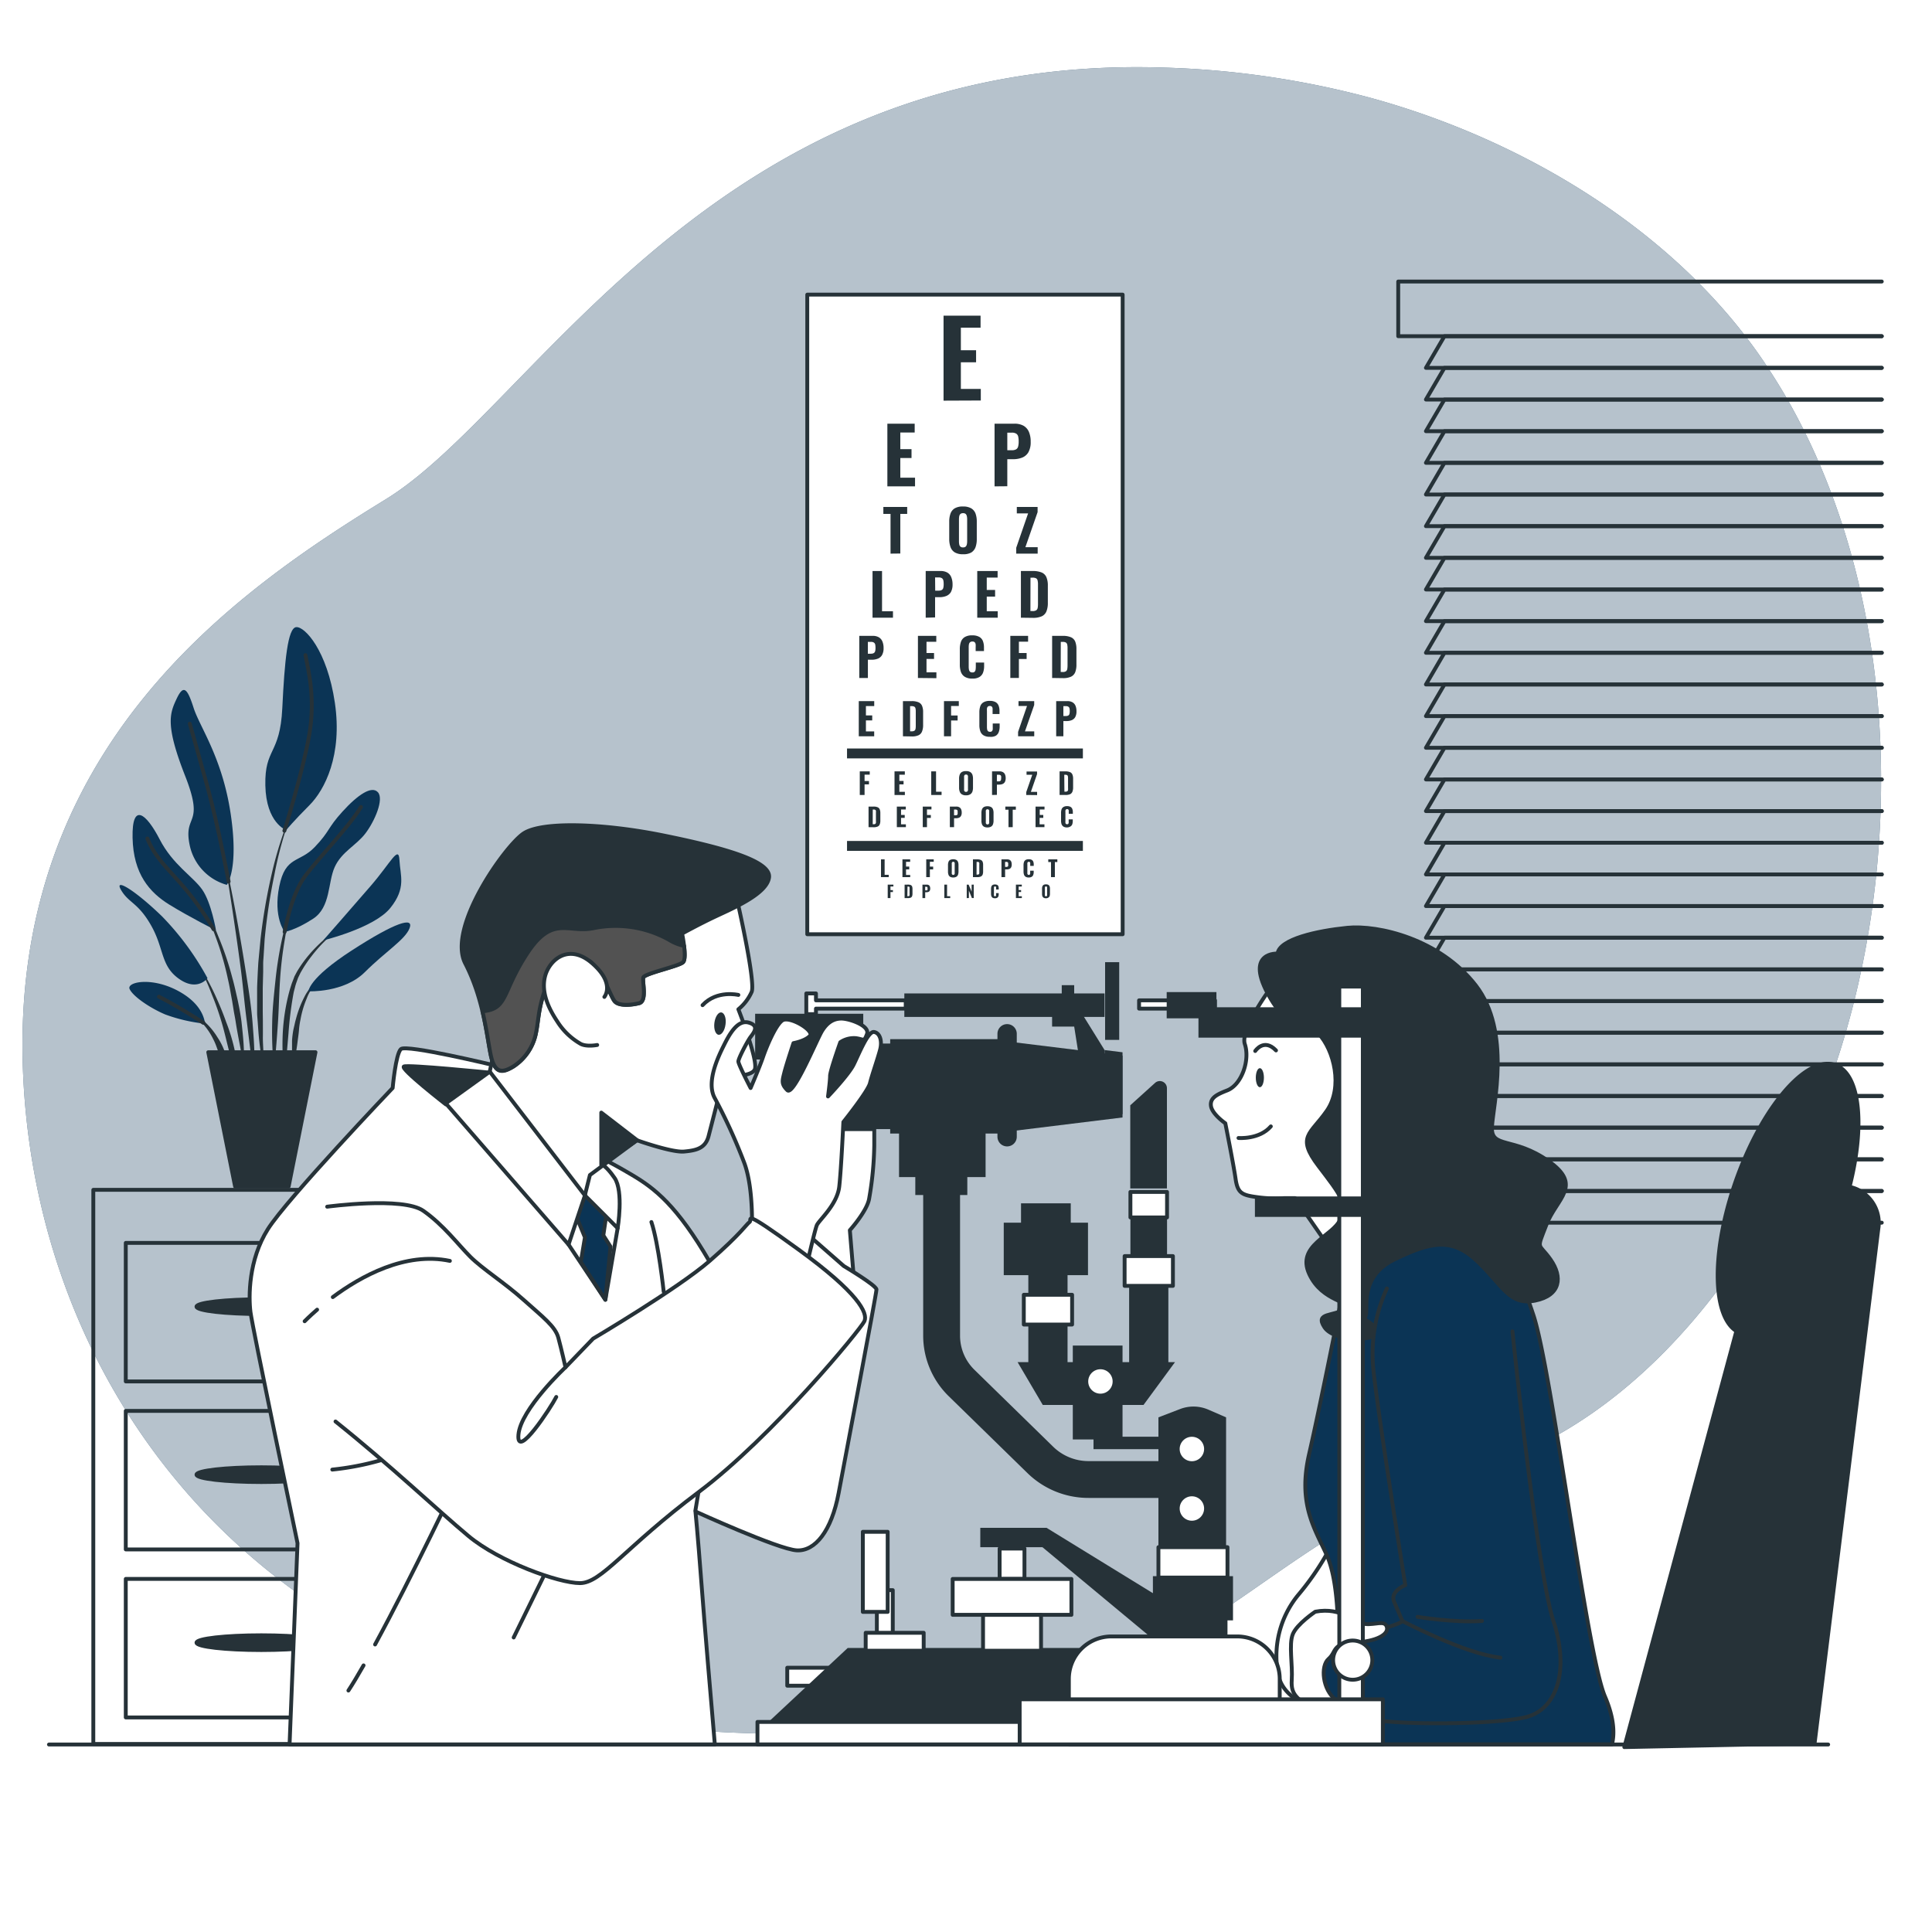 <?xml version="1.0" encoding="UTF-8"?>
<svg xmlns="http://www.w3.org/2000/svg" xmlns:xlink="http://www.w3.org/1999/xlink" xmlns:svgjs="http://svgjs.com/svgjs" class="animated" id="freepik_stories-ophthalmologist" viewBox="0 0 500 500" version="1.1">
  <style>svg#freepik_stories-ophthalmologist:not(.animated) .animable {opacity: 0;}svg#freepik_stories-ophthalmologist.animated #freepik--background-simple--inject-8 {animation: 6s Infinite  linear shake;animation-delay: 0s;}            @keyframes shake {                10%, 90% {                    transform: translate3d(-1px, 0, 0);                  }                  20%, 80% {                    transform: translate3d(2px, 0, 0);                  }                  30%, 50%, 70% {                    transform: translate3d(-4px, 0, 0);                  }                  40%, 60% {                    transform: translate3d(4px, 0, 0);                  }            }        </style>
  <g id="freepik--background-simple--inject-8" class="animable animator-active" style="transform-origin: 246.32px 233.053px;">
    <path d="M461.52,101.55q-2.38-4-5-7.9c-23.18-34.34-63.07-57.84-102.31-68.46a231.87,231.87,0,0,0-52.71-7.69c-116.62-3.95-163.07,88-201.61,111.68S2.07,193.41,6,278.4s65.22,165,183.81,170S316.33,400,382.54,380.19c43.82-13.08,75-57.26,90.2-98.09C493.52,226.46,492.54,154.19,461.52,101.55Z" style="fill: rgb(11, 52, 85); transform-origin: 246.32px 233.053px;" id="el0h58m3ptkysf" class="animable"></path>
    <g id="elyfhrwjelku8">
      <path d="M461.52,101.55q-2.38-4-5-7.9c-23.18-34.34-63.07-57.84-102.31-68.46a231.87,231.87,0,0,0-52.71-7.69c-116.62-3.95-163.07,88-201.61,111.68S2.07,193.41,6,278.4s65.22,165,183.81,170S316.33,400,382.54,380.19c43.82-13.08,75-57.26,90.2-98.09C493.52,226.46,492.54,154.19,461.52,101.55Z" style="fill: rgb(255, 255, 255); opacity: 0.7; transform-origin: 246.32px 233.053px;" class="animable"></path>
    </g>
  </g>
  <g id="freepik--Window--inject-8" class="animable" style="transform-origin: 424.43px 194.645px;">
    <polyline points="487 95.2 369.03 95.2 373.82 87.01 487 87.01" style="fill: none; stroke: rgb(38, 50, 56); stroke-linecap: round; stroke-linejoin: round; transform-origin: 428.015px 91.105px;" id="el3xrzmh4hdle" class="animable"></polyline>
    <polyline points="487 103.4 369.03 103.4 373.82 95.2 487 95.2" style="fill: none; stroke: rgb(38, 50, 56); stroke-linecap: round; stroke-linejoin: round; transform-origin: 428.015px 99.3px;" id="elavviy17bcbj" class="animable"></polyline>
    <polyline points="487 111.59 369.03 111.59 373.82 103.4 487 103.4" style="fill: none; stroke: rgb(38, 50, 56); stroke-linecap: round; stroke-linejoin: round; transform-origin: 428.015px 107.495px;" id="elraiqw68rqqr" class="animable"></polyline>
    <polyline points="487 119.78 369.03 119.78 373.82 111.59 487 111.59" style="fill: none; stroke: rgb(38, 50, 56); stroke-linecap: round; stroke-linejoin: round; transform-origin: 428.015px 115.685px;" id="elcwc1wb9mrgj" class="animable"></polyline>
    <polyline points="487 127.98 369.03 127.98 373.82 119.78 487 119.78" style="fill: none; stroke: rgb(38, 50, 56); stroke-linecap: round; stroke-linejoin: round; transform-origin: 428.015px 123.88px;" id="el4bdl83x16f" class="animable"></polyline>
    <polyline points="487 136.17 369.03 136.17 373.82 127.98 487 127.98" style="fill: none; stroke: rgb(38, 50, 56); stroke-linecap: round; stroke-linejoin: round; transform-origin: 428.015px 132.075px;" id="elky0jxgxjlh" class="animable"></polyline>
    <polyline points="487 144.36 369.03 144.36 373.82 136.17 487 136.17" style="fill: none; stroke: rgb(38, 50, 56); stroke-linecap: round; stroke-linejoin: round; transform-origin: 428.015px 140.265px;" id="eln0m9nbu66h" class="animable"></polyline>
    <polyline points="487 152.56 369.03 152.56 373.82 144.36 487 144.36" style="fill: none; stroke: rgb(38, 50, 56); stroke-linecap: round; stroke-linejoin: round; transform-origin: 428.015px 148.46px;" id="elz1gb29jnq5d" class="animable"></polyline>
    <polyline points="487 160.75 369.03 160.75 373.82 152.56 487 152.56" style="fill: none; stroke: rgb(38, 50, 56); stroke-linecap: round; stroke-linejoin: round; transform-origin: 428.015px 156.655px;" id="elcc42zen077m" class="animable"></polyline>
    <polyline points="487 168.94 369.03 168.94 373.82 160.75 487 160.75" style="fill: none; stroke: rgb(38, 50, 56); stroke-linecap: round; stroke-linejoin: round; transform-origin: 428.015px 164.845px;" id="elem2ebnsn0w7" class="animable"></polyline>
    <polyline points="487 177.14 369.03 177.14 373.82 168.94 487 168.94" style="fill: none; stroke: rgb(38, 50, 56); stroke-linecap: round; stroke-linejoin: round; transform-origin: 428.015px 173.04px;" id="elbz6ccawtnsc" class="animable"></polyline>
    <polyline points="487 185.33 369.03 185.33 373.82 177.14 487 177.14" style="fill: none; stroke: rgb(38, 50, 56); stroke-linecap: round; stroke-linejoin: round; transform-origin: 428.015px 181.235px;" id="el9xct1q4da7" class="animable"></polyline>
    <polyline points="487 193.52 369.03 193.52 373.82 185.33 487 185.33" style="fill: none; stroke: rgb(38, 50, 56); stroke-linecap: round; stroke-linejoin: round; transform-origin: 428.015px 189.425px;" id="el8tgnh92l015" class="animable"></polyline>
    <polyline points="487 201.72 369.03 201.72 373.82 193.52 487 193.52" style="fill: none; stroke: rgb(38, 50, 56); stroke-linecap: round; stroke-linejoin: round; transform-origin: 428.015px 197.62px;" id="eloiv8ohqet18" class="animable"></polyline>
    <polyline points="487 209.91 369.03 209.91 373.82 201.72 487 201.72" style="fill: none; stroke: rgb(38, 50, 56); stroke-linecap: round; stroke-linejoin: round; transform-origin: 428.015px 205.815px;" id="elyl12z3hfb1a" class="animable"></polyline>
    <polyline points="487 218.1 369.03 218.1 373.82 209.91 487 209.91" style="fill: none; stroke: rgb(38, 50, 56); stroke-linecap: round; stroke-linejoin: round; transform-origin: 428.015px 214.005px;" id="el2bs2is9ueq2" class="animable"></polyline>
    <polyline points="487 226.3 369.03 226.3 373.82 218.1 487 218.1" style="fill: none; stroke: rgb(38, 50, 56); stroke-linecap: round; stroke-linejoin: round; transform-origin: 428.015px 222.2px;" id="el28fyrplfi9y" class="animable"></polyline>
    <polyline points="487 234.49 369.03 234.49 373.82 226.3 487 226.3" style="fill: none; stroke: rgb(38, 50, 56); stroke-linecap: round; stroke-linejoin: round; transform-origin: 428.015px 230.395px;" id="elnu12jr3ljfn" class="animable"></polyline>
    <polyline points="487 242.68 369.03 242.68 373.82 234.49 487 234.49" style="fill: none; stroke: rgb(38, 50, 56); stroke-linecap: round; stroke-linejoin: round; transform-origin: 428.015px 238.585px;" id="elpnk80cibokm" class="animable"></polyline>
    <polyline points="487 250.88 369.03 250.88 373.82 242.68 487 242.68" style="fill: none; stroke: rgb(38, 50, 56); stroke-linecap: round; stroke-linejoin: round; transform-origin: 428.015px 246.78px;" id="el7gah03jrt6r" class="animable"></polyline>
    <polyline points="487 259.07 369.03 259.07 373.82 250.88 487 250.88" style="fill: none; stroke: rgb(38, 50, 56); stroke-linecap: round; stroke-linejoin: round; transform-origin: 428.015px 254.975px;" id="eld1y43xt3kl" class="animable"></polyline>
    <polyline points="487 267.26 369.03 267.26 373.82 259.07 487 259.07" style="fill: none; stroke: rgb(38, 50, 56); stroke-linecap: round; stroke-linejoin: round; transform-origin: 428.015px 263.165px;" id="ellq8klxma9c" class="animable"></polyline>
    <polyline points="487 275.46 369.03 275.46 373.82 267.26 487 267.26" style="fill: none; stroke: rgb(38, 50, 56); stroke-linecap: round; stroke-linejoin: round; transform-origin: 428.015px 271.36px;" id="elzkcx6l10bmc" class="animable"></polyline>
    <polyline points="487 283.65 369.03 283.65 373.82 275.46 487 275.46" style="fill: none; stroke: rgb(38, 50, 56); stroke-linecap: round; stroke-linejoin: round; transform-origin: 428.015px 279.555px;" id="elj6gf8u2tca" class="animable"></polyline>
    <polyline points="487 291.84 369.03 291.84 373.82 283.65 487 283.65" style="fill: none; stroke: rgb(38, 50, 56); stroke-linecap: round; stroke-linejoin: round; transform-origin: 428.015px 287.745px;" id="elt681hko7xc" class="animable"></polyline>
    <polyline points="487 300.04 369.03 300.04 373.82 291.84 487 291.84" style="fill: none; stroke: rgb(38, 50, 56); stroke-linecap: round; stroke-linejoin: round; transform-origin: 428.015px 295.94px;" id="elc2j4dq0ylyk" class="animable"></polyline>
    <polyline points="487 308.23 369.03 308.23 373.82 300.04 487 300.04" style="fill: none; stroke: rgb(38, 50, 56); stroke-linecap: round; stroke-linejoin: round; transform-origin: 428.015px 304.135px;" id="elm6lkjgojec" class="animable"></polyline>
    <polyline points="487 316.43 369.03 316.43 373.82 308.23 487 308.23" style="fill: none; stroke: rgb(38, 50, 56); stroke-linecap: round; stroke-linejoin: round; transform-origin: 428.015px 312.33px;" id="elqncytdqyfm8" class="animable"></polyline>
    <polyline points="487 72.86 361.86 72.86 361.86 87.01 487 87.01" style="fill: none; stroke: rgb(38, 50, 56); stroke-linecap: round; stroke-linejoin: round; transform-origin: 424.43px 79.935px;" id="elslb4cqs616j" class="animable"></polyline>
  </g>
  <g id="freepik--Plant--inject-8" class="animable" style="transform-origin: 68.554px 234.668px;">
    <path d="M75.53,210.27h0a.08.08,0,0,0,0-.1.07.07,0,0,0-.1,0,98.32,98.32,0,0,0-5.13,16.08A149.31,149.31,0,0,0,67.43,243l-.4,4.22c-.06.7-.14,1.4-.19,2.11l-.12,2.11c-.06,1.41-.14,2.82-.18,4.23l0,4.24,0,2.12c0,.7.08,1.4.13,2.11.11,1.41.19,2.82.32,4.22.27,2.81.7,5.6,1.13,8.38,0,0,0,.07.07.06a.08.08,0,0,0,.08-.07h0c0-1.42-.07-2.82-.1-4.22s-.16-2.81-.14-4.21,0-2.8,0-4.21L68,262l0-2.1,0-4.2.11-4.2,0-2.1c0-.7.08-1.39.12-2.09l.26-4.19A150.77,150.77,0,0,1,71,226.45,97.69,97.69,0,0,1,75.53,210.27Z" style="fill: rgb(38, 50, 56); transform-origin: 71.044px 243.475px;" id="ellpdsr6ezung" class="animable"></path>
    <path d="M76.13,232.22a.07.07,0,0,0,0-.09.06.06,0,0,0-.09,0,100.91,100.91,0,0,0-3,10.66,98.46,98.46,0,0,0-1.76,11c-.38,3.67-.79,7.35-.84,11a93.26,93.26,0,0,0,.39,11.08.09.09,0,0,0,.07.06.06.06,0,0,0,.08-.06c.43-3.68.69-7.35.94-11s.3-7.34.54-11A98,98,0,0,1,73.73,243,96.92,96.92,0,0,1,76.13,232.22Z" style="fill: rgb(38, 50, 56); transform-origin: 73.279px 254.022px;" id="elhi5ac7fgsk7" class="animable"></path>
    <path d="M88.3,239.94a.07.07,0,0,0-.11,0A36.85,36.85,0,0,0,80.06,247a32.38,32.38,0,0,0-3.18,4.42l-.66,1.24L75.71,254c-.18.42-.31.86-.45,1.3s-.27.87-.39,1.31a52.35,52.35,0,0,0-1.69,10.73,63,63,0,0,0,.41,10.81.07.07,0,0,0,.07.07.08.08,0,0,0,.08-.07l.92-10.7A94.77,94.77,0,0,1,76,256.85c.1-.43.22-.85.33-1.28a12.28,12.28,0,0,1,.37-1.26l.44-1.24.56-1.17a31.79,31.79,0,0,1,2.91-4.42A36.92,36.92,0,0,1,88.27,240h0A.08.08,0,0,0,88.3,239.94Z" style="fill: rgb(38, 50, 56); transform-origin: 80.704px 259.067px;" id="elrww5pffegz" class="animable"></path>
    <path d="M82.41,253.69a11.81,11.81,0,0,0-3.7,4.44,26.86,26.86,0,0,0-2.08,5.45c-.14.47-.26.94-.36,1.42l-.33,1.42a23.52,23.52,0,0,0-.36,2.89c0,1,0,1.94,0,2.91a25.68,25.68,0,0,0,.38,2.89.09.09,0,0,0,.06.06.08.08,0,0,0,.09-.06,24,24,0,0,0,.51-2.85c.16-.94.3-1.88.41-2.81s.27-1.87.34-2.81.2-1.87.4-2.79a25.54,25.54,0,0,1,1.59-5.4,12,12,0,0,1,3.1-4.64h0a.08.08,0,0,0,0-.1A.07.07,0,0,0,82.41,253.69Z" style="fill: rgb(38, 50, 56); transform-origin: 79.029px 264.431px;" id="elobbrb2q6fm" class="animable"></path>
    <path d="M65.34,264.41c-.4-4.75-1.18-9.46-1.92-14.16s-1.56-9.39-2.42-14.06-1.82-9.34-2.83-14a.09.09,0,0,0-.09-.06.08.08,0,0,0-.06.09c.81,4.68,1.55,9.38,2.25,14.08s1.38,9.4,2,14.11,1,9.44,1.63,14.14l1.74,14.14a.07.07,0,0,0,.14,0c.06-1.19.06-2.39.09-3.58s0-2.38-.07-3.58C65.72,269.16,65.52,266.78,65.34,264.41Z" style="fill: rgb(38, 50, 56); transform-origin: 61.95px 250.445px;" id="elmoila8of39p" class="animable"></path>
    <path d="M62.49,264.34c-.25-1.88-.6-3.75-1-5.62L60.87,256c-.22-.93-.43-1.85-.7-2.77a79.2,79.2,0,0,0-3.63-10.8L56,241.07l-.63-1.28c-.4-.86-.89-1.68-1.35-2.51a21.68,21.68,0,0,0-3.43-4.54.07.07,0,0,0-.1,0,.08.08,0,0,0,0,.1h0a21,21,0,0,1,3.14,4.65c.41.84.85,1.67,1.2,2.55l.56,1.29.49,1.32A76.51,76.51,0,0,1,59,253.47c.43,1.82.72,3.69,1.07,5.53l.45,2.78c.16.93.36,1.85.49,2.78.29,1.86.64,3.71,1,5.57s.63,3.72,1,5.58a.07.07,0,0,0,.07.06.08.08,0,0,0,.08-.07c0-1.9,0-3.8-.13-5.69S62.69,266.23,62.49,264.34Z" style="fill: rgb(38, 50, 56); transform-origin: 56.816px 254.245px;" id="elkmewxk9rgpk" class="animable"></path>
    <path d="M58.56,264.58c-.88-2.49-1.9-4.93-3-7.32a62.92,62.92,0,0,0-3.78-6.94.1.1,0,0,0-.1,0,.09.09,0,0,0,0,.11,62.82,62.82,0,0,1,3.23,7.15c1,2.43,1.84,4.89,2.57,7.4s1.27,5.05,1.94,7.56,1.26,5.05,2,7.6a.08.08,0,0,0,.08.05.07.07,0,0,0,.07-.07,37.31,37.31,0,0,0-.74-7.9A47.86,47.86,0,0,0,58.56,264.58Z" style="fill: rgb(38, 50, 56); transform-origin: 56.617px 265.248px;" id="elxzxpewoj9zk" class="animable"></path>
    <path d="M58.4,272.88a17.12,17.12,0,0,0-2.09-4.38,18.25,18.25,0,0,0-3.05-3.79,14.38,14.38,0,0,0-1.93-1.46,8.39,8.39,0,0,0-2.2-1,.07.07,0,0,0-.08,0,.08.08,0,0,0,0,.1h0a11.12,11.12,0,0,1,3.65,2.83,17,17,0,0,1,2.53,3.85c.72,1.36,1.1,2.87,1.72,4.28.28.72.56,1.44.88,2.16a18.26,18.26,0,0,0,1,2.2h0a.08.08,0,0,0,.15,0,19.74,19.74,0,0,0-.09-2.43C58.76,274.46,58.59,273.67,58.4,272.88Z" style="fill: rgb(38, 50, 56); transform-origin: 54.009px 269.98px;" id="el42faj6nujxn" class="animable"></path>
    <path d="M58.69,229a13.53,13.53,0,0,1-9.58-10.18c-1.79-8.38,4-4.79-1.19-18s-4-16.17-2.2-20,2.79-2.6,4.39,2.39,7.39,12.78,9.58,27.35S58.69,229,58.69,229Z" style="fill: rgb(11, 52, 85); transform-origin: 52.321px 203.785px;" id="elqj9xtg2hidq" class="animable"></path>
    <path d="M74.06,214.83s-5.19-1.8-5.39-11.58,3.8-7.78,4.39-20,1.4-20.75,3.6-20.95,8,6,10,19.56-2.6,22.55-6.59,26.54S74.06,214.83,74.06,214.83Z" style="fill: rgb(11, 52, 85); transform-origin: 77.903px 188.563px;" id="elmx4ewnqxaig" class="animable"></path>
    <path d="M55.9,240.78s-1.2-7.19-3.59-10.58-7.59-6.39-11-13-7.19-9.78-7-.4,4.39,14.17,9.58,17.36S55.9,240.78,55.9,240.78Z" style="fill: rgb(11, 52, 85); transform-origin: 45.102px 225.855px;" id="elyix7edap54s" class="animable"></path>
    <path d="M53.7,253.15a72,72,0,0,0-11.77-16c-7-6.78-12.58-10.17-10.58-6.78s4.39,3.19,7.78,9.18,2.4,10.38,7.19,13.77S53.7,253.15,53.7,253.15Z" style="fill: rgb(11, 52, 85); transform-origin: 42.319px 241.912px;" id="elxvii4neftag" class="animable"></path>
    <path d="M53.1,264.93c-.19-.6-.39-5-7.18-8.58s-13.17-2.2-12.38-.4,5,4.79,9.19,6.58A42.2,42.2,0,0,0,53.1,264.93Z" style="fill: rgb(11, 52, 85); transform-origin: 43.287px 259.523px;" id="ele04q6lssdrv" class="animable"></path>
    <path d="M73.66,241.18s-3-3.8-1.39-11.78,5.19-6,9.18-10.18,3.19-4.79,7.18-9.18,7.59-6.79,9.18-5-.79,7.39-3.19,10.58-6.19,4.79-8,8.78-1,10.38-5.59,13.37S73.66,241.18,73.66,241.18Z" style="fill: rgb(11, 52, 85); transform-origin: 85.06px 222.812px;" id="elwklbpaywy7" class="animable"></path>
    <path d="M83.64,243.37S90.83,235.19,96,229.2s7.18-10.58,7.38-6.59S105.2,229.8,101,235,83.64,243.37,83.64,243.37Z" style="fill: rgb(11, 52, 85); transform-origin: 93.746px 232.241px;" id="el0nw2f7cyo2r" class="animable"></path>
    <path d="M79.85,256.55S79.65,253.35,91,246s16.16-8.79,15-5.79-6.19,6-11.58,11.38S79.85,256.55,79.85,256.55Z" style="fill: rgb(11, 52, 85); transform-origin: 93.009px 247.65px;" id="elsn0twnzebib" class="animable"></path>
    <path d="M59.17,228.15s-2.67-14.32-5.47-24.5-4.59-16.36-4.59-16.36" style="fill: none; stroke: rgb(38, 50, 56); stroke-linecap: round; stroke-linejoin: round; transform-origin: 54.14px 207.72px;" id="elq0m7664apda" class="animable"></path>
    <path d="M73.6,215s4.85-15.52,6.45-24.9-.2-16.37-1-20.56" style="fill: none; stroke: rgb(38, 50, 56); stroke-linecap: round; stroke-linejoin: round; transform-origin: 77.146px 192.27px;" id="elilsh8u7zxqt" class="animable"></path>
    <path d="M55.27,240.48A75.1,75.1,0,0,0,47.92,230c-4.4-5.19-7.79-8-9.78-13" style="fill: none; stroke: rgb(38, 50, 56); stroke-linecap: round; stroke-linejoin: round; transform-origin: 46.705px 228.74px;" id="elv5bh1dy49i" class="animable"></path>
    <path d="M73.66,241.18s1.6-9.58,5.39-14.57,11.38-12.78,14.37-17.77" style="fill: none; stroke: rgb(38, 50, 56); stroke-linecap: round; stroke-linejoin: round; transform-origin: 83.54px 225.01px;" id="elzay6b51s9ds" class="animable"></path>
    <path d="M52.64,264.71s-6.72-4.37-11.51-6.77" style="fill: none; stroke: rgb(38, 50, 56); stroke-linecap: round; stroke-linejoin: round; transform-origin: 46.885px 261.325px;" id="elkg28v6s5e3h" class="animable"></path>
    <polygon points="74.71 307.04 60.84 307.04 53.9 272.31 81.65 272.31 74.71 307.04" style="fill: rgb(38, 50, 56); stroke: rgb(38, 50, 56); stroke-linecap: round; stroke-linejoin: round; transform-origin: 67.775px 289.675px;" id="el7qkc24o53l" class="animable"></polygon>
  </g>
  <g id="freepik--Furniture--inject-8" class="animable" style="transform-origin: 67.605px 379.635px;">
    <rect x="24.15" y="307.93" width="86.91" height="143.41" style="fill: none; stroke: rgb(38, 50, 56); stroke-linecap: round; stroke-linejoin: round; transform-origin: 67.605px 379.635px;" id="elh23i0mz48mb" class="animable"></rect>
    <rect x="32.55" y="321.66" width="70.18" height="35.85" style="fill: none; stroke: rgb(38, 50, 56); stroke-linecap: round; stroke-linejoin: round; transform-origin: 67.64px 339.585px;" id="elel6fp969k7n" class="animable"></rect>
    <ellipse cx="67.63" cy="338.16" rx="16.78" ry="1.91" style="fill: rgb(38, 50, 56); stroke: rgb(38, 50, 56); stroke-linecap: round; stroke-linejoin: round; transform-origin: 67.63px 338.16px;" id="elpf7sls5rd0j" class="animable"></ellipse>
    <rect x="32.55" y="365.14" width="70.18" height="35.85" style="fill: none; stroke: rgb(38, 50, 56); stroke-linecap: round; stroke-linejoin: round; transform-origin: 67.64px 383.065px;" id="elh30vy0qz81m" class="animable"></rect>
    <path d="M84.42,381.64c0,1.05-7.52,1.91-16.79,1.91s-16.78-.86-16.78-1.91,7.52-1.91,16.78-1.91S84.42,380.59,84.42,381.64Z" style="fill: rgb(38, 50, 56); stroke: rgb(38, 50, 56); stroke-linecap: round; stroke-linejoin: round; transform-origin: 67.635px 381.64px;" id="elaw0hbfs3zp6" class="animable"></path>
    <rect x="32.55" y="408.62" width="70.18" height="35.85" style="fill: none; stroke: rgb(38, 50, 56); stroke-linecap: round; stroke-linejoin: round; transform-origin: 67.64px 426.545px;" id="eldwkkrmu55u" class="animable"></rect>
    <ellipse cx="67.63" cy="425.12" rx="16.78" ry="1.91" style="fill: rgb(38, 50, 56); stroke: rgb(38, 50, 56); stroke-linecap: round; stroke-linejoin: round; transform-origin: 67.63px 425.12px;" id="elwsadm6h6qvb" class="animable"></ellipse>
  </g>
  <g id="freepik--Poster--inject-8" class="animable" style="transform-origin: 249.73px 159.015px;">
    <rect x="208.92" y="76.25" width="81.62" height="165.53" style="fill: rgb(255, 255, 255); stroke: rgb(38, 50, 56); stroke-linecap: round; stroke-linejoin: round; transform-origin: 249.73px 159.015px;" id="elapj3wb3t8xe" class="animable"></rect>
    <path d="M244.19,103.69v-22h9.58V84.8h-5.1v5.84h3.94v3.12h-3.94v6.89h5.16v3Z" style="fill: rgb(38, 50, 56); transform-origin: 249.01px 92.69px;" id="el3xjugihsg9f" class="animable"></path>
    <path d="M229.65,125.87V109.65h7.07v2.28H233v4.31h2.9v2.3H233v5.09h3.81v2.24Z" style="fill: rgb(38, 50, 56); transform-origin: 233.23px 117.76px;" id="el2pw95fgn40p" class="animable"></path>
    <path d="M230.47,143.28V133h-1.86V131.2h6.17V133H233v10.25Z" style="fill: rgb(38, 50, 56); transform-origin: 231.695px 137.24px;" id="elkqjcygjk0s" class="animable"></path>
    <path d="M249.22,143.44a4.08,4.08,0,0,1-2.1-.47A2.65,2.65,0,0,1,246,141.6a6.08,6.08,0,0,1-.34-2.12V135a6.08,6.08,0,0,1,.34-2.12,2.58,2.58,0,0,1,1.11-1.34,4.09,4.09,0,0,1,2.1-.46,4.15,4.15,0,0,1,2.13.47,2.64,2.64,0,0,1,1.12,1.34,6,6,0,0,1,.33,2.11v4.51a6.09,6.09,0,0,1-.33,2.12,2.71,2.71,0,0,1-1.12,1.37A4.15,4.15,0,0,1,249.22,143.44Zm0-1.77a1,1,0,0,0,.71-.22,1.14,1.14,0,0,0,.29-.58,3.81,3.81,0,0,0,.08-.78v-5.72a3.79,3.79,0,0,0-.08-.77,1.18,1.18,0,0,0-.29-.58,1,1,0,0,0-.71-.21,1,1,0,0,0-.67.21,1.11,1.11,0,0,0-.3.58,4.69,4.69,0,0,0-.07.77v5.72a3.84,3.84,0,0,0,.07.78,1,1,0,0,0,.29.58A.93.93,0,0,0,249.22,141.67Z" style="fill: rgb(38, 50, 56); transform-origin: 249.225px 137.261px;" id="el39kcrlp25mo" class="animable"></path>
    <path d="M225.81,159.86V147.78h2.46v10.41h2.83v1.67Z" style="fill: rgb(38, 50, 56); transform-origin: 228.455px 153.82px;" id="eldq2ake7hf6r" class="animable"></path>
    <path d="M222.38,175.46v-10.9h3.46a3.06,3.06,0,0,1,1.6.37,2.25,2.25,0,0,1,.92,1.07,4.3,4.3,0,0,1,.31,1.7,3.6,3.6,0,0,1-.4,1.83,2.21,2.21,0,0,1-1.08.93,4.32,4.32,0,0,1-1.58.28h-1v4.72Zm2.22-6.28h.78a1.52,1.52,0,0,0,.75-.16.84.84,0,0,0,.36-.49,3.38,3.38,0,0,0,.09-.86,4.89,4.89,0,0,0-.07-.84.87.87,0,0,0-.33-.52,1.34,1.34,0,0,0-.81-.19h-.77Z" style="fill: rgb(38, 50, 56); transform-origin: 225.527px 170.008px;" id="elefesnf0ck9" class="animable"></path>
    <path d="M222.25,190.55v-9.1h4v1.28H224.1v2.42h1.63v1.29H224.1v2.85h2.14v1.26Z" style="fill: rgb(38, 50, 56); transform-origin: 224.25px 186px;" id="elscwf8o80v6b" class="animable"></path>
    <path d="M222.51,205.74v-6.11h2.58v.85h-1.34v1.65h1.14V203h-1.14v2.74Z" style="fill: rgb(38, 50, 56); transform-origin: 223.8px 202.685px;" id="elpe1q40h0jui" class="animable"></path>
    <path d="M231.5,205.74v-6.11h2.67v.86h-1.42v1.62h1.09V203h-1.09v1.92h1.43v.84Z" style="fill: rgb(38, 50, 56); transform-origin: 232.84px 202.695px;" id="elf0pddrc49wf" class="animable"></path>
    <path d="M224.78,214.07v-5.33h1.3a2.56,2.56,0,0,1,1.06.18,1,1,0,0,1,.53.54,2.39,2.39,0,0,1,.16.95v1.94a2.51,2.51,0,0,1-.16,1,1,1,0,0,1-.53.56,2.41,2.41,0,0,1-1,.18Zm1.08-.76h.23a.74.74,0,0,0,.43-.09.48.48,0,0,0,.17-.28,3.09,3.09,0,0,0,0-.47v-2.19a2.48,2.48,0,0,0,0-.45.37.37,0,0,0-.18-.24.72.72,0,0,0-.41-.08h-.23Z" style="fill: rgb(38, 50, 56); transform-origin: 226.306px 211.414px;" id="elc5o2nqb97uh" class="animable"></path>
    <path d="M228,227v-4.6h.94v4H230V227Z" style="fill: rgb(38, 50, 56); transform-origin: 229px 224.7px;" id="elasjn1a3pe7" class="animable"></path>
    <path d="M233.55,227v-4.6h2v.64h-1.07v1.23h.83V225h-.83v1.44h1.08V227Z" style="fill: rgb(38, 50, 56); transform-origin: 234.555px 224.7px;" id="elsvhi0j7a0is" class="animable"></path>
    <path d="M239.71,227v-4.6h1.94v.63h-1v1.25h.85V225h-.85V227Z" style="fill: rgb(38, 50, 56); transform-origin: 240.68px 224.7px;" id="el8hb98d5fnbv" class="animable"></path>
    <path d="M229.74,232.42v-3.48h1.47v.48h-.76v.94h.64v.5h-.64v1.56Z" style="fill: rgb(38, 50, 56); transform-origin: 230.475px 230.68px;" id="elowe2qacgzdh" class="animable"></path>
    <path d="M234.11,232.42v-3.48H235a1.86,1.86,0,0,1,.7.11.72.72,0,0,1,.35.36,1.79,1.79,0,0,1,.1.62v1.27a1.91,1.91,0,0,1-.1.64.74.74,0,0,1-.35.37,1.58,1.58,0,0,1-.68.11Zm.71-.49H235a.52.52,0,0,0,.29-.06.29.29,0,0,0,.1-.19,2.36,2.36,0,0,0,0-.3v-1.44a1.12,1.12,0,0,0,0-.29.21.21,0,0,0-.11-.16.56.56,0,0,0-.27-.05h-.15Z" style="fill: rgb(38, 50, 56); transform-origin: 235.13px 230.681px;" id="elyjdudus3ncg" class="animable"></path>
    <path d="M238.73,232.42v-3.48h1.1a1,1,0,0,1,.52.12.69.69,0,0,1,.29.34,1.44,1.44,0,0,1,.1.54,1.2,1.2,0,0,1-.13.59.69.69,0,0,1-.35.3,1.5,1.5,0,0,1-.5.08h-.32v1.51Zm.71-2h.25a.54.54,0,0,0,.24,0,.31.31,0,0,0,.11-.16,1,1,0,0,0,0-.28,1.84,1.84,0,0,0,0-.26.3.3,0,0,0-.11-.17.43.43,0,0,0-.26-.06h-.24Z" style="fill: rgb(38, 50, 56); transform-origin: 239.735px 230.68px;" id="el98ftxv3bgbp" class="animable"></path>
    <path d="M244.39,232.42v-3.48h.71v3h.81v.48Z" style="fill: rgb(38, 50, 56); transform-origin: 245.15px 230.68px;" id="elvlrmz1limmn" class="animable"></path>
    <path d="M250.19,232.42v-3.48h.49l.78,1.82v-1.82H252v3.48h-.47l-.78-1.92v1.92Z" style="fill: rgb(38, 50, 56); transform-origin: 251.095px 230.68px;" id="elr1953x1vkf8" class="animable"></path>
    <path d="M257.5,232.47a1.21,1.21,0,0,1-.62-.14.79.79,0,0,1-.31-.41,1.87,1.87,0,0,1-.09-.61v-1.25a1.89,1.89,0,0,1,.09-.62.73.73,0,0,1,.31-.4,1.12,1.12,0,0,1,.62-.14,1.17,1.17,0,0,1,.58.12.66.66,0,0,1,.31.35,1.74,1.74,0,0,1,.08.53v.3h-.68v-.33a1.64,1.64,0,0,0,0-.23.33.33,0,0,0-.07-.17.27.27,0,0,0-.2-.07.28.28,0,0,0-.2.07.31.31,0,0,0-.09.18,1.85,1.85,0,0,0,0,.24v1.59a.94.94,0,0,0,0,.25.34.34,0,0,0,.09.17.27.27,0,0,0,.19.06.24.24,0,0,0,.2-.07.3.3,0,0,0,.07-.18,1.64,1.64,0,0,0,0-.23v-.34h.68v.29a1.53,1.53,0,0,1-.08.54.78.78,0,0,1-.3.37A1.1,1.1,0,0,1,257.5,232.47Z" style="fill: rgb(38, 50, 56); transform-origin: 257.475px 230.685px;" id="elknc3aln6ats" class="animable"></path>
    <path d="M262.92,232.42v-3.48h1.52v.49h-.81v.92h.63v.5h-.63v1.09h.82v.48Z" style="fill: rgb(38, 50, 56); transform-origin: 263.685px 230.68px;" id="elz8v0gn5dsw" class="animable"></path>
    <path d="M270.7,232.47a1.1,1.1,0,0,1-.61-.14.83.83,0,0,1-.32-.39,1.82,1.82,0,0,1-.09-.61V230a1.82,1.82,0,0,1,.09-.61.83.83,0,0,1,.32-.39,1.2,1.2,0,0,1,.61-.13,1.18,1.18,0,0,1,.61.13.79.79,0,0,1,.33.39,1.82,1.82,0,0,1,.09.61v1.3a1.82,1.82,0,0,1-.09.61.79.79,0,0,1-.33.39A1.08,1.08,0,0,1,270.7,232.47Zm0-.51a.28.28,0,0,0,.2-.06.31.31,0,0,0,.09-.17,1.64,1.64,0,0,0,0-.23v-1.64a1.64,1.64,0,0,0,0-.23.28.28,0,0,0-.29-.23.26.26,0,0,0-.19.07.28.28,0,0,0-.09.16,1.64,1.64,0,0,0,0,.23v1.64a1.64,1.64,0,0,0,0,.23.24.24,0,0,0,.28.23Z" style="fill: rgb(38, 50, 56); transform-origin: 270.705px 230.67px;" id="elo9vqqc4vkuj" class="animable"></path>
    <path d="M246.69,227.09a1.55,1.55,0,0,1-.8-.18,1,1,0,0,1-.42-.52,2.22,2.22,0,0,1-.13-.81v-1.72a2.13,2.13,0,0,1,.13-.8.89.89,0,0,1,.42-.51,1.89,1.89,0,0,1,1.61,0,1,1,0,0,1,.43.51,2.35,2.35,0,0,1,.13.8v1.72a2.46,2.46,0,0,1-.13.81,1,1,0,0,1-.43.52A1.57,1.57,0,0,1,246.69,227.09Zm0-.67a.37.37,0,0,0,.27-.09.38.38,0,0,0,.11-.22,1.39,1.39,0,0,0,0-.3v-2.17a1.39,1.39,0,0,0,0-.3.42.42,0,0,0-.11-.22.41.41,0,0,0-.27-.08.36.36,0,0,0-.25.08.43.43,0,0,0-.12.22,1.39,1.39,0,0,0,0,.3v2.17a1.39,1.39,0,0,0,0,.3.38.38,0,0,0,.11.22A.36.36,0,0,0,246.69,226.42Z" style="fill: rgb(38, 50, 56); transform-origin: 246.7px 224.731px;" id="elwe4chmjp3d" class="animable"></path>
    <path d="M251.8,227v-4.6h1.12a2.23,2.23,0,0,1,.91.15.9.9,0,0,1,.47.47,2.14,2.14,0,0,1,.13.82v1.68a2.25,2.25,0,0,1-.13.84.94.94,0,0,1-.46.48,2,2,0,0,1-.9.16Zm.93-.65h.2a.57.57,0,0,0,.37-.09.33.33,0,0,0,.14-.24,2.25,2.25,0,0,0,0-.4v-1.9a1.29,1.29,0,0,0,0-.38.34.34,0,0,0-.14-.22.84.84,0,0,0-.36-.06h-.2Z" style="fill: rgb(38, 50, 56); transform-origin: 253.116px 224.7px;" id="el1va8enr4wp7" class="animable"></path>
    <path d="M266.24,227.09a1.47,1.47,0,0,1-.81-.19,1,1,0,0,1-.42-.54,2.41,2.41,0,0,1-.12-.8v-1.65a2.49,2.49,0,0,1,.12-.82,1,1,0,0,1,.42-.53,1.47,1.47,0,0,1,.81-.19,1.5,1.5,0,0,1,.77.16.92.92,0,0,1,.4.47,1.86,1.86,0,0,1,.12.7v.39h-.91v-.44a2.64,2.64,0,0,0,0-.29.4.4,0,0,0-.09-.23.34.34,0,0,0-.27-.09.37.37,0,0,0-.27.09.45.45,0,0,0-.11.24,2.88,2.88,0,0,0,0,.32v2.09a1.72,1.72,0,0,0,0,.34.4.4,0,0,0,.12.22.37.37,0,0,0,.25.08.33.33,0,0,0,.26-.09.53.53,0,0,0,.1-.24,3,3,0,0,0,0-.31v-.45h.91v.38a1.92,1.92,0,0,1-.12.71.9.9,0,0,1-.39.49A1.43,1.43,0,0,1,266.24,227.09Z" style="fill: rgb(38, 50, 56); transform-origin: 266.21px 224.73px;" id="elhiquwbk4en" class="animable"></path>
    <path d="M259.18,227v-4.6h1.46a1.37,1.37,0,0,1,.68.15,1.07,1.07,0,0,1,.39.45,1.94,1.94,0,0,1,.12.72,1.5,1.5,0,0,1-.16.77.94.94,0,0,1-.46.4,1.75,1.75,0,0,1-.67.11h-.42v2Zm.94-2.65h.33a.65.65,0,0,0,.31-.07.28.28,0,0,0,.15-.21,1.19,1.19,0,0,0,0-.36,1.69,1.69,0,0,0,0-.35.34.34,0,0,0-.14-.22.52.52,0,0,0-.34-.08h-.32Z" style="fill: rgb(38, 50, 56); transform-origin: 260.506px 224.699px;" id="elslkwpoawpsg" class="animable"></path>
    <path d="M272,227v-3.9h-.71v-.7h2.35v.7H273V227Z" style="fill: rgb(38, 50, 56); transform-origin: 272.465px 224.7px;" id="eljsgo9v8degd" class="animable"></path>
    <path d="M232.1,214.07v-5.33h2.32v.75h-1.23v1.42h.95v.75h-.95v1.67h1.25v.74Z" style="fill: rgb(38, 50, 56); transform-origin: 233.27px 211.405px;" id="eluqi5xk3l16" class="animable"></path>
    <path d="M238.81,214.07v-5.33h2.25v.74H239.9v1.44h1v.76h-1v2.39Z" style="fill: rgb(38, 50, 56); transform-origin: 239.935px 211.405px;" id="elac18fr32r2" class="animable"></path>
    <path d="M245.82,214.07v-5.33h1.69a1.5,1.5,0,0,1,.78.19,1.1,1.1,0,0,1,.45.52,2.05,2.05,0,0,1,.15.83,1.71,1.71,0,0,1-.19.89,1.07,1.07,0,0,1-.53.46,2.07,2.07,0,0,1-.77.13h-.49v2.31Zm1.09-3.07h.38a.69.69,0,0,0,.36-.08.37.37,0,0,0,.18-.24,1.66,1.66,0,0,0,0-.42,2.25,2.25,0,0,0,0-.4.46.46,0,0,0-.16-.26.72.72,0,0,0-.4-.09h-.37Z" style="fill: rgb(38, 50, 56); transform-origin: 247.356px 211.405px;" id="elsv3jjxi64ao" class="animable"></path>
    <path d="M255.55,214.14a1.74,1.74,0,0,1-.92-.21,1.17,1.17,0,0,1-.49-.6,2.61,2.61,0,0,1-.15-.94v-2a2.61,2.61,0,0,1,.15-.94,1.18,1.18,0,0,1,.49-.59,1.85,1.85,0,0,1,.92-.2,1.79,1.79,0,0,1,.94.21,1.06,1.06,0,0,1,.49.59,2.52,2.52,0,0,1,.15.93v2a2.61,2.61,0,0,1-.15.94,1.12,1.12,0,0,1-.49.6A1.79,1.79,0,0,1,255.55,214.14Zm0-.78a.4.4,0,0,0,.31-.1A.51.51,0,0,0,256,213a1.9,1.9,0,0,0,0-.35v-2.52a1.87,1.87,0,0,0,0-.34.51.51,0,0,0-.14-.25.44.44,0,0,0-.31-.1.4.4,0,0,0-.29.1.43.43,0,0,0-.13.25,1.86,1.86,0,0,0,0,.34v2.52a1.9,1.9,0,0,0,0,.35.5.5,0,0,0,.13.25A.4.4,0,0,0,255.55,213.36Z" style="fill: rgb(38, 50, 56); transform-origin: 255.56px 211.4px;" id="elfzfuxgszu7" class="animable"></path>
    <path d="M261,214.07v-4.52h-.82v-.81h2.72v.81h-.81v4.52Z" style="fill: rgb(38, 50, 56); transform-origin: 261.54px 211.405px;" id="elaj2ehgc3m7o" class="animable"></path>
    <path d="M268,214.07v-5.33h2.32v.75h-1.24v1.42H270v.75h-.95v1.67h1.25v.74Z" style="fill: rgb(38, 50, 56); transform-origin: 269.16px 211.405px;" id="elijzskjdf8y" class="animable"></path>
    <path d="M276.15,214.14a1.69,1.69,0,0,1-.93-.22,1.25,1.25,0,0,1-.49-.62,2.94,2.94,0,0,1-.13-.93v-1.91a3,3,0,0,1,.13-1,1.19,1.19,0,0,1,.49-.61,1.69,1.69,0,0,1,.93-.22,1.75,1.75,0,0,1,.9.19,1.05,1.05,0,0,1,.46.54,2.21,2.21,0,0,1,.14.81v.44h-1.06v-.5c0-.12,0-.23,0-.34a.48.48,0,0,0-.11-.26.39.39,0,0,0-.31-.11.4.4,0,0,0-.31.11.49.49,0,0,0-.13.27,2.13,2.13,0,0,0,0,.37v2.42a2.13,2.13,0,0,0,0,.39.41.41,0,0,0,.14.26.42.42,0,0,0,.29.09.38.38,0,0,0,.3-.1.48.48,0,0,0,.11-.28,2.06,2.06,0,0,0,0-.36v-.52h1.06v.44a2.58,2.58,0,0,1-.13.83,1.06,1.06,0,0,1-.46.56A1.66,1.66,0,0,1,276.15,214.14Z" style="fill: rgb(38, 50, 56); transform-origin: 276.124px 211.385px;" id="el948ep1ydf4c" class="animable"></path>
    <path d="M241,205.74v-6.11h1.25v5.27h1.43v.84Z" style="fill: rgb(38, 50, 56); transform-origin: 242.34px 202.685px;" id="elmcw2ekugxy9" class="animable"></path>
    <path d="M250,205.83a1.93,1.93,0,0,1-1.06-.25,1.32,1.32,0,0,1-.56-.69,2.86,2.86,0,0,1-.17-1.07v-2.28a2.86,2.86,0,0,1,.17-1.07,1.3,1.3,0,0,1,.56-.68,2,2,0,0,1,1.06-.23,2.06,2.06,0,0,1,1.08.23,1.41,1.41,0,0,1,.57.68,3.09,3.09,0,0,1,.16,1.07v2.28a3.09,3.09,0,0,1-.16,1.07,1.39,1.39,0,0,1-.57.69A2,2,0,0,1,250,205.83Zm0-.9a.53.53,0,0,0,.36-.11.61.61,0,0,0,.15-.3,2.34,2.34,0,0,0,0-.39v-2.89a2.34,2.34,0,0,0,0-.39.62.62,0,0,0-.15-.29.49.49,0,0,0-.36-.11.45.45,0,0,0-.34.11.62.62,0,0,0-.15.29,2.38,2.38,0,0,0,0,.39v2.89a2.38,2.38,0,0,0,0,.39.45.45,0,0,0,.49.41Z" style="fill: rgb(38, 50, 56); transform-origin: 250.01px 202.694px;" id="elsmqpojol2d" class="animable"></path>
    <path d="M256.74,205.74v-6.11h1.94a1.71,1.71,0,0,1,.9.21,1.27,1.27,0,0,1,.52.6,2.44,2.44,0,0,1,.17.95,2.1,2.1,0,0,1-.22,1,1.24,1.24,0,0,1-.61.52,2.42,2.42,0,0,1-.88.15H258v2.65Zm1.25-3.52h.44a.82.82,0,0,0,.42-.09.51.51,0,0,0,.2-.27,2.17,2.17,0,0,0,.05-.49,2,2,0,0,0,0-.46.48.48,0,0,0-.19-.3.75.75,0,0,0-.45-.1H258Z" style="fill: rgb(38, 50, 56); transform-origin: 258.505px 202.684px;" id="ely7f5bz5oi0m" class="animable"></path>
    <path d="M265.59,205.74V205l1.56-4.49h-1.48v-.85h2.72v.68l-1.6,4.59h1.61v.84Z" style="fill: rgb(38, 50, 56); transform-origin: 266.995px 202.715px;" id="elqrk5kgettsj" class="animable"></path>
    <path d="M274.22,205.74v-6.11h1.5a3,3,0,0,1,1.21.2,1.14,1.14,0,0,1,.61.63,2.78,2.78,0,0,1,.18,1.09v2.22a3,3,0,0,1-.18,1.12,1.23,1.23,0,0,1-.6.65,2.94,2.94,0,0,1-1.19.2Zm1.25-.86h.26a.9.9,0,0,0,.5-.11.54.54,0,0,0,.18-.33,2.66,2.66,0,0,0,0-.53v-2.52a2.3,2.3,0,0,0-.05-.51.42.42,0,0,0-.2-.28.92.92,0,0,0-.48-.09h-.25Z" style="fill: rgb(38, 50, 56); transform-origin: 275.971px 202.685px;" id="eltcy7ap2gv2m" class="animable"></path>
    <path d="M233.68,190.55v-9.1h2.23a4.37,4.37,0,0,1,1.8.3,1.74,1.74,0,0,1,.92.93,4.15,4.15,0,0,1,.27,1.62v3.32a4.36,4.36,0,0,1-.27,1.66,1.78,1.78,0,0,1-.91,1,4,4,0,0,1-1.77.31Zm1.85-1.29h.4a1.23,1.23,0,0,0,.73-.16.73.73,0,0,0,.28-.49,4.3,4.3,0,0,0,.06-.79v-3.75a3,3,0,0,0-.08-.76.65.65,0,0,0-.29-.42,1.4,1.4,0,0,0-.71-.14h-.39Z" style="fill: rgb(38, 50, 56); transform-origin: 236.291px 186.021px;" id="elospph9jt90f" class="animable"></path>
    <path d="M244.3,190.55v-9.1h3.84v1.26h-2v2.46h1.69v1.29h-1.69v4.09Z" style="fill: rgb(38, 50, 56); transform-origin: 246.22px 186px;" id="el1ohvihd7r8i" class="animable"></path>
    <path d="M256.12,190.68a2.89,2.89,0,0,1-1.6-.39,1.94,1.94,0,0,1-.82-1.06,4.73,4.73,0,0,1-.24-1.58v-3.27a4.85,4.85,0,0,1,.24-1.62,1.88,1.88,0,0,1,.82-1,3,3,0,0,1,1.6-.37,3,3,0,0,1,1.54.32,1.8,1.8,0,0,1,.78.92,3.72,3.72,0,0,1,.23,1.39v.76h-1.79v-.85a5.3,5.3,0,0,0,0-.59.77.77,0,0,0-.18-.45.66.66,0,0,0-.53-.18.73.73,0,0,0-.54.18.89.89,0,0,0-.21.47,4.09,4.09,0,0,0,0,.63v4.14a3.33,3.33,0,0,0,.06.67.81.81,0,0,0,.23.44.76.76,0,0,0,.5.15.67.67,0,0,0,.52-.18.88.88,0,0,0,.19-.46,6.06,6.06,0,0,0,0-.62v-.89h1.79v.75a4.11,4.11,0,0,1-.22,1.42,1.89,1.89,0,0,1-.78,1A2.8,2.8,0,0,1,256.12,190.68Z" style="fill: rgb(38, 50, 56); transform-origin: 256.085px 186.043px;" id="el09ww1bdt1k24" class="animable"></path>
    <path d="M263.48,190.55v-1.14l2.31-6.7h-2.2v-1.26h4.06v1l-2.39,6.83h2.4v1.26Z" style="fill: rgb(38, 50, 56); transform-origin: 265.57px 186px;" id="elgh4yazt6w3k" class="animable"></path>
    <path d="M273.34,190.55v-9.1h2.89a2.56,2.56,0,0,1,1.34.31,1.87,1.87,0,0,1,.77.89,3.54,3.54,0,0,1,.25,1.42,3,3,0,0,1-.33,1.53,1.87,1.87,0,0,1-.91.78,3.56,3.56,0,0,1-1.31.23h-.84v3.94Zm1.86-5.25h.65a1.17,1.17,0,0,0,.62-.13.62.62,0,0,0,.3-.41,2.75,2.75,0,0,0,.08-.72,3.4,3.4,0,0,0-.06-.69.71.71,0,0,0-.28-.44,1.08,1.08,0,0,0-.67-.16h-.64Z" style="fill: rgb(38, 50, 56); transform-origin: 275.967px 185.999px;" id="elykik1ljlwh" class="animable"></path>
    <path d="M237.56,175.46v-10.9h4.75v1.53h-2.53V169h1.95v1.54h-1.95V174h2.56v1.51Z" style="fill: rgb(38, 50, 56); transform-origin: 239.95px 170.035px;" id="elfcfdvuhixfn" class="animable"></path>
    <path d="M251.6,175.61a3.45,3.45,0,0,1-1.92-.46,2.42,2.42,0,0,1-1-1.27,5.7,5.7,0,0,1-.28-1.89v-3.92a5.89,5.89,0,0,1,.28-1.94,2.35,2.35,0,0,1,1-1.26,3.55,3.55,0,0,1,1.92-.44,3.61,3.61,0,0,1,1.83.39,2.13,2.13,0,0,1,.95,1.1,4.64,4.64,0,0,1,.27,1.65v.92H252.5v-1a5.33,5.33,0,0,0,0-.71,1,1,0,0,0-.22-.54.8.8,0,0,0-.63-.21.85.85,0,0,0-.64.22,1,1,0,0,0-.26.56,4.47,4.47,0,0,0-.05.76v4.95a3.84,3.84,0,0,0,.07.8,1,1,0,0,0,.28.53.9.9,0,0,0,.6.18.76.76,0,0,0,.61-.21,1.06,1.06,0,0,0,.23-.56,5.74,5.74,0,0,0,.05-.74v-1.06h2.15v.9a4.87,4.87,0,0,1-.27,1.69,2.24,2.24,0,0,1-.93,1.15A3.31,3.31,0,0,1,251.6,175.61Z" style="fill: rgb(38, 50, 56); transform-origin: 251.545px 170.023px;" id="el350kpk948na" class="animable"></path>
    <path d="M261.47,175.46v-10.9h4.6v1.51h-2.38V169h2v1.55h-2v4.9Z" style="fill: rgb(38, 50, 56); transform-origin: 263.77px 170.01px;" id="el5cnw3euqa8q" class="animable"></path>
    <path d="M272.29,175.46v-10.9H275a5.26,5.26,0,0,1,2.16.36,2.09,2.09,0,0,1,1.1,1.11,5.16,5.16,0,0,1,.32,1.95v4a5.35,5.35,0,0,1-.32,2,2.19,2.19,0,0,1-1.09,1.15,4.86,4.86,0,0,1-2.12.37Zm2.22-1.55H275a1.53,1.53,0,0,0,.88-.19.94.94,0,0,0,.33-.58,6.17,6.17,0,0,0,.07-.95V167.7a3.71,3.71,0,0,0-.09-.91.83.83,0,0,0-.35-.51,1.7,1.7,0,0,0-.86-.16h-.45Z" style="fill: rgb(38, 50, 56); transform-origin: 275.436px 170.03px;" id="ela4nmq0l5mv" class="animable"></path>
    <path d="M239.57,159.86V147.78h3.83a3.38,3.38,0,0,1,1.78.41,2.41,2.41,0,0,1,1,1.18,4.82,4.82,0,0,1,.34,1.88,4,4,0,0,1-.44,2,2.5,2.5,0,0,1-1.21,1,4.66,4.66,0,0,1-1.74.3H242v5.24Zm2.46-7h.87a1.67,1.67,0,0,0,.82-.17.86.86,0,0,0,.4-.54,3.67,3.67,0,0,0,.1-1,4,4,0,0,0-.08-.92,1,1,0,0,0-.36-.59,1.62,1.62,0,0,0-.9-.2H242Z" style="fill: rgb(38, 50, 56); transform-origin: 243.047px 153.818px;" id="eljjcsw69gnd" class="animable"></path>
    <path d="M252.91,159.86V147.78h5.27v1.7h-2.81v3.2h2.16v1.72h-2.16v3.79h2.84v1.67Z" style="fill: rgb(38, 50, 56); transform-origin: 255.56px 153.82px;" id="elj7x928zau0a" class="animable"></path>
    <path d="M264.21,159.86V147.78h3a5.93,5.93,0,0,1,2.4.39,2.33,2.33,0,0,1,1.21,1.24,5.51,5.51,0,0,1,.36,2.15V156a5.8,5.8,0,0,1-.36,2.21,2.42,2.42,0,0,1-1.2,1.28,5.51,5.51,0,0,1-2.35.41Zm2.46-1.72h.52a1.72,1.72,0,0,0,1-.21,1,1,0,0,0,.37-.65,6.19,6.19,0,0,0,.07-1.05v-5a4,4,0,0,0-.1-1,.88.88,0,0,0-.38-.56,2,2,0,0,0-.95-.17h-.51Z" style="fill: rgb(38, 50, 56); transform-origin: 267.697px 153.84px;" id="elvhlfs5da36a" class="animable"></path>
    <path d="M263,143.28v-1.52l3.07-8.89h-2.92V131.2h5.38v1.34l-3.16,9.07h3.18v1.67Z" style="fill: rgb(38, 50, 56); transform-origin: 265.775px 137.24px;" id="elbj8hrl2peon" class="animable"></path>
    <path d="M257.39,125.87V109.65h5.14a4.7,4.7,0,0,1,2.39.55,3.39,3.39,0,0,1,1.37,1.59,6.4,6.4,0,0,1,.45,2.53,5.31,5.31,0,0,1-.59,2.72,3.27,3.27,0,0,1-1.62,1.39,6.3,6.3,0,0,1-2.34.41h-1.5v7Zm3.3-9.35h1.16a2.24,2.24,0,0,0,1.11-.23,1.16,1.16,0,0,0,.53-.73,4.62,4.62,0,0,0,.14-1.28,5.42,5.42,0,0,0-.11-1.24,1.24,1.24,0,0,0-.49-.79,2.08,2.08,0,0,0-1.2-.28h-1.14Z" style="fill: rgb(38, 50, 56); transform-origin: 262.069px 117.758px;" id="el07sgwbhcs2f7" class="animable"></path>
    <rect x="219.21" y="193.71" width="61.04" height="2.56" style="fill: rgb(38, 50, 56); transform-origin: 249.73px 194.99px;" id="elpfq7q5smv9" class="animable"></rect>
    <rect x="219.21" y="217.64" width="61.04" height="2.56" style="fill: rgb(38, 50, 56); transform-origin: 249.73px 218.92px;" id="elv97yuntq9fa" class="animable"></rect>
  </g>
  <g id="freepik--Seat--inject-8" class="animable" style="transform-origin: 453.3px 363.724px;">
    <path d="M478.67,307.15c4.23-16.6,2.57-30.25-4.38-31.72-7.8-1.66-19.28,12.64-25.65,31.92-5.82,17.63-5.35,33.31.73,37.14l-29,107.66,49.25-1L486.11,318A9.55,9.55,0,0,0,478.67,307.15Z" style="fill: rgb(38, 50, 56); stroke: rgb(38, 50, 56); stroke-linecap: round; stroke-linejoin: round; transform-origin: 453.3px 363.724px;" id="eldfhws7ikh4q" class="animable"></path>
  </g>
  <g id="freepik--character-2--inject-8" class="animable" style="transform-origin: 365.458px 345.723px;">
    <path d="M328,256.89s-7,9.76-5.85,13.29c1.41,4.17-.8,10.51-4.51,12-2.54,1-4.51,1.86-4.25,4s3.72,4.52,3.72,4.52,2.12,10.61,2.65,14.33,1.59,4.26,5.58,4.79a34.21,34.21,0,0,0,6.91.26h2.93l11.43,16.48,6.91-8s-6.91-12.76-3.72-26.58,10.36-16,3.19-25.52S333.54,252.9,328,256.89Z" style="fill: rgb(255, 255, 255); stroke: rgb(38, 50, 56); stroke-linecap: round; stroke-linejoin: round; transform-origin: 334.718px 290.961px;" id="elj7e91g6lmo" class="animable"></path>
    <path d="M327.1,278.9c0,1.36-.47,2.47-1.05,2.47S325,280.26,325,278.9s.47-2.46,1.05-2.46S327.1,277.54,327.1,278.9Z" style="fill: rgb(38, 50, 56); transform-origin: 326.05px 278.905px;" id="elgrclgioc9dl" class="animable"></path>
    <path d="M320.52,294.51s5.38.45,8.37-3" style="fill: none; stroke: rgb(38, 50, 56); stroke-linecap: round; stroke-linejoin: round; transform-origin: 324.705px 293.02px;" id="elrwc7bdk20e" class="animable"></path>
    <path d="M324.85,272s2.25-3.43,5.38-.15" style="fill: none; stroke: rgb(38, 50, 56); stroke-linecap: round; stroke-linejoin: round; transform-origin: 327.54px 271.215px;" id="el64j4zmqsamo" class="animable"></path>
    <path d="M343.3,402.29a70.14,70.14,0,0,1-7.41,10.59,24.9,24.9,0,0,0-5,20.91c1.59,6.35,9.53,8.74,14.3,9.53s8.47,2.65,9.53-7.41-2.92-26.21-6.36-29.65S343.3,402.29,343.3,402.29Z" style="fill: rgb(255, 255, 255); stroke: rgb(38, 50, 56); stroke-linecap: round; stroke-linejoin: round; transform-origin: 342.614px 423.138px;" id="elq8m3w6mkxqg" class="animable"></path>
    <path d="M346,427.44c-.4,3.84-.19,17.69-.07,24h71.25c.63-2.49.7-6.52-1.82-12.39-4.77-11.12-13.7-84.24-18.53-98.75-4.5-13.5-6.06-14.73-15.36-20.38-13.5-8.21-28.85,3.17-31.23,7.41A32,32,0,0,0,347,336.9s-5.29,26.74-8.21,39.45,1.33,19.06,4.5,25.94S346.48,422.41,346,427.44Z" style="fill: rgb(11, 52, 85); stroke: rgb(38, 50, 56); stroke-linecap: round; stroke-linejoin: round; transform-origin: 377.68px 384.229px;" id="el9dtkroa5ohr" class="animable"></path>
    <path d="M330.62,246.79s-8.24-.53-2.66,10.1,9.3,6.38,13.29,10.63,6.38,13.82,2.13,19.94-8,6.64-2.13,14.35,7.44,9.57,5.58,13.83-11.43,6.64-8,14.08,11.43,6.92,9,9-7.7.8-5.05,4.79,14.62,3.72,13.3.79-3.46-2.12-2.66-3.72-1.86-10.1,7.44-14.62,14.89-5.85,21.53.53,8.24,11.43,14.89,10.11,7.18-6.12,4-10.64-3.73-2.12-1.07-9,9.57-10.1.53-16.48-14.88-3.19-14.62-8.77S391.22,267,381.92,255s-25.25-15.69-33.23-14.89S331.15,243.07,330.62,246.79Z" style="fill: rgb(38, 50, 56); stroke: rgb(38, 50, 56); stroke-linecap: round; stroke-linejoin: round; transform-origin: 365.634px 293.255px;" id="ely9blla91ksp" class="animable"></path>
    <path d="M358.92,333.46a40.52,40.52,0,0,0-3.44,21.44c1.32,12.44,8.21,55.33,8.21,55.33s-4,1.59-2.91,4.24,1.85,4.23,2.11,5-10.59,3.7-14.82,4.76-8.21,6.09-7.15,11.38,8.74,7.68,14,9.27,34.15,1.59,41-.79,10.33-11.65,6.09-24.62-10.59-74.92-10.59-74.92" style="fill: rgb(11, 52, 85); stroke: rgb(38, 50, 56); stroke-linecap: round; stroke-linejoin: round; transform-origin: 372.303px 389.724px;" id="elty5e1hxqawb" class="animable"></path>
    <path d="M362.89,419.5S379,428,388.31,429" style="fill: none; stroke: rgb(38, 50, 56); stroke-linecap: round; stroke-linejoin: round; transform-origin: 375.6px 424.25px;" id="elr9vy16iswg" class="animable"></path>
    <path d="M366.86,418.44s9.53,1.58,16.68,1.06" style="fill: none; stroke: rgb(38, 50, 56); stroke-linecap: round; stroke-linejoin: round; transform-origin: 375.2px 419.023px;" id="elb7hp9kyliqn" class="animable"></path>
    <path d="M340.39,417.11s-4.76,3.18-5.82,5.83,0,7.94-.27,11.91,1.59,5.29,7.94,8.47,11.39,4,10.33,1.59-3.44-2.38-6.88-5-4-8.74-1.86-10.59.8-4,6.62-4.24,9-2.11,8.47-4-2.91-.53-5.56-.79S347.27,415.79,340.39,417.11Z" style="fill: rgb(255, 255, 255); stroke: rgb(38, 50, 56); stroke-linecap: round; stroke-linejoin: round; transform-origin: 346.533px 431.582px;" id="elqsfckfgt66o" class="animable"></path>
  </g>
  <g id="freepik--Device--inject-8" class="animable" style="transform-origin: 276.655px 350.26px;">
    <path d="M306.23,387.66h-24.5a22.55,22.55,0,0,1-15.86-6.46l-20.38-19.9a21.9,21.9,0,0,1-6.57-15.59V306.78a4.77,4.77,0,0,1,9.54,0v38.93a12.33,12.33,0,0,0,3.69,8.76l20.38,19.91a13.07,13.07,0,0,0,9.2,3.75h24.5a4.77,4.77,0,1,1,0,9.53Z" style="fill: rgb(38, 50, 56); transform-origin: 275.069px 344.837px;" id="elc451ukkz0ib" class="animable"></path>
    <polygon points="290.51 289.2 262.63 292.63 262.63 269.76 290.51 273.19 290.51 289.2" style="fill: rgb(38, 50, 56); transform-origin: 276.57px 281.195px;" id="eltsnz6xrlikr" class="animable"></polygon>
    <polygon points="285.86 288.91 290.51 288.34 290.51 272.33 285.86 271.75 285.86 288.91" style="fill: rgb(38, 50, 56); transform-origin: 288.185px 280.33px;" id="el6qwel4szy2t" class="animable"></polygon>
    <rect x="230.38" y="268.93" width="28.31" height="24.43" style="fill: rgb(38, 50, 56); transform-origin: 244.535px 281.145px;" id="el5hk4cjuz607" class="animable"></rect>
    <rect x="200.89" y="270.07" width="30.45" height="22.14" style="fill: rgb(38, 50, 56); transform-origin: 216.115px 281.14px;" id="eltch0g0noau" class="animable"></rect>
    <rect x="195.43" y="262.36" width="27.98" height="11.84" style="fill: rgb(38, 50, 56); transform-origin: 209.42px 268.28px;" id="elk1p680x2rn" class="animable"></rect>
    <path d="M260.64,296.69h0a2.5,2.5,0,0,1-2.5-2.5V267.54a2.5,2.5,0,0,1,2.5-2.5h0a2.5,2.5,0,0,1,2.5,2.5v26.65A2.5,2.5,0,0,1,260.64,296.69Z" style="fill: rgb(38, 50, 56); transform-origin: 260.64px 280.865px;" id="elb0kw3suglw6" class="animable"></path>
    <rect x="232.67" y="292.84" width="22.4" height="11.79" style="fill: rgb(38, 50, 56); transform-origin: 243.87px 298.735px;" id="elcg2uhlo50f6" class="animable"></rect>
    <rect x="236.88" y="304.27" width="13.46" height="5" style="fill: rgb(38, 50, 56); transform-origin: 243.61px 306.77px;" id="elzvpo46vro5i" class="animable"></rect>
    <path d="M317.31,400.41H299.8v-33.6l5.6-2.15a9.68,9.68,0,0,1,7.31.15l4.6,2Z" style="fill: rgb(38, 50, 56); transform-origin: 308.555px 382.213px;" id="elk41ldymbbt" class="animable"></path>
    <path d="M312.12,375a3.66,3.66,0,1,0-3.66,3.66A3.66,3.66,0,0,0,312.12,375Z" style="fill: rgb(255, 255, 255); stroke: rgb(38, 50, 56); stroke-linecap: round; stroke-linejoin: round; transform-origin: 308.46px 375px;" id="elpqx4v0k18q" class="animable"></path>
    <circle cx="308.46" cy="390.4" r="3.66" style="fill: rgb(255, 255, 255); stroke: rgb(38, 50, 56); stroke-linecap: round; stroke-linejoin: round; transform-origin: 308.46px 390.4px;" id="el968zmoi3cul" class="animable"></circle>
    <rect x="299.8" y="400.41" width="17.87" height="7.86" style="fill: rgb(255, 255, 255); stroke: rgb(38, 50, 56); stroke-linecap: round; stroke-linejoin: round; transform-origin: 308.735px 404.34px;" id="el2bxg27zd5wf" class="animable"></rect>
    <rect x="299.8" y="407.91" width="17.87" height="22.89" style="fill: rgb(38, 50, 56); transform-origin: 308.735px 419.355px;" id="els1a7eziauji" class="animable"></rect>
    <rect x="298.37" y="407.91" width="20.73" height="11.44" style="fill: rgb(38, 50, 56); transform-origin: 308.735px 413.63px;" id="elv95co3a9zpl" class="animable"></rect>
    <g id="elc8s65y9aa2w">
      <rect x="203.74" y="431.61" width="15.01" height="4.65" style="fill: rgb(255, 255, 255); stroke: rgb(38, 50, 56); stroke-linecap: round; stroke-linejoin: round; transform-origin: 211.245px 433.935px; transform: rotate(-43.82deg);" class="animable"></rect>
    </g>
    <polygon points="219.39 426.49 319.45 426.49 319.45 446.51 197.95 446.51 219.39 426.49" style="fill: rgb(38, 50, 56); transform-origin: 258.7px 436.5px;" id="elx21csdzwmxc" class="animable"></polygon>
    <polygon points="300.51 413.63 270.85 395.4 253.7 395.4 253.7 400.41 269.78 400.41 301.58 426.85 300.51 413.63" style="fill: rgb(38, 50, 56); transform-origin: 277.64px 411.125px;" id="elgkuoskxdgdm" class="animable"></polygon>
    <rect x="258.7" y="400.76" width="6.43" height="7.86" style="fill: rgb(255, 255, 255); stroke: rgb(38, 50, 56); stroke-linecap: round; stroke-linejoin: round; transform-origin: 261.915px 404.69px;" id="el8ibch5kmii9" class="animable"></rect>
    <rect x="246.55" y="408.63" width="30.73" height="9.29" style="fill: rgb(255, 255, 255); stroke: rgb(38, 50, 56); stroke-linecap: round; stroke-linejoin: round; transform-origin: 261.915px 413.275px;" id="el1hgn00cehe" class="animable"></rect>
    <rect x="254.41" y="417.92" width="15.01" height="9.29" style="fill: rgb(255, 255, 255); stroke: rgb(38, 50, 56); stroke-linecap: round; stroke-linejoin: round; transform-origin: 261.915px 422.565px;" id="elt45cpberd3a" class="animable"></rect>
    <g id="eloaig6jsx0h">
      <rect x="226.93" y="411.53" width="4.12" height="11.6" style="fill: rgb(255, 255, 255); stroke: rgb(38, 50, 56); stroke-linecap: round; stroke-linejoin: round; transform-origin: 228.99px 417.33px; transform: rotate(-13.33deg);" class="animable"></rect>
    </g>
    <g id="el6v8h988ayzf">
      <rect x="223.3" y="396.43" width="6.43" height="20.73" style="fill: rgb(255, 255, 255); stroke: rgb(38, 50, 56); stroke-linecap: round; stroke-linejoin: round; transform-origin: 226.515px 406.795px; transform: rotate(-13.33deg);" class="animable"></rect>
    </g>
    <rect x="224.04" y="422.56" width="15.01" height="4.65" style="fill: rgb(255, 255, 255); stroke: rgb(38, 50, 56); stroke-linecap: round; stroke-linejoin: round; transform-origin: 231.545px 424.885px;" id="elbkd4rudte1" class="animable"></rect>
    <rect x="346.61" y="255.32" width="6.09" height="190.83" style="fill: rgb(255, 255, 255); stroke: rgb(38, 50, 56); stroke-linecap: round; stroke-linejoin: round; transform-origin: 349.655px 350.735px;" id="eltr2wkfqxk47" class="animable"></rect>
    <rect x="294.79" y="258.89" width="19.66" height="2.14" style="fill: rgb(255, 255, 255); stroke: rgb(38, 50, 56); stroke-linecap: round; stroke-linejoin: round; transform-origin: 304.62px 259.96px;" id="eloymzei82mq" class="animable"></rect>
    <rect x="301.94" y="256.75" width="12.87" height="6.79" style="fill: rgb(38, 50, 56); transform-origin: 308.375px 260.145px;" id="el6qrjx1kup0l" class="animable"></rect>
    <rect x="310.16" y="260.68" width="45.74" height="7.86" style="fill: rgb(38, 50, 56); transform-origin: 333.03px 264.61px;" id="eld42z7j5u5w" class="animable"></rect>
    <rect x="324.77" y="309.64" width="31.13" height="5.29" style="fill: rgb(38, 50, 56); transform-origin: 340.335px 312.285px;" id="eliv0mj2ywm57" class="animable"></rect>
    <rect x="277.64" y="348.23" width="12.87" height="24.3" style="fill: rgb(38, 50, 56); transform-origin: 284.075px 360.38px;" id="elqeh4ta3jom" class="animable"></rect>
    <rect x="292.22" y="329.29" width="10.15" height="24.3" style="fill: rgb(38, 50, 56); transform-origin: 297.295px 341.44px;" id="eliwflcsgt4i" class="animable"></rect>
    <rect x="292.55" y="314.92" width="9.48" height="12.31" style="fill: rgb(38, 50, 56); transform-origin: 297.29px 321.075px;" id="elye2p346gzo" class="animable"></rect>
    <path d="M302,307.57h-9.49V286.05l6.41-5.79a1.84,1.84,0,0,1,3.08,1.36Z" style="fill: rgb(38, 50, 56); transform-origin: 297.255px 293.675px;" id="elgpbfrl9ueht" class="animable"></path>
    <rect x="292.55" y="308.48" width="9.48" height="6.59" style="fill: rgb(255, 255, 255); stroke: rgb(38, 50, 56); stroke-linecap: round; stroke-linejoin: round; transform-origin: 297.29px 311.775px;" id="el0cb3oweapkpt" class="animable"></rect>
    <rect x="291.05" y="325.08" width="12.5" height="7.7" style="fill: rgb(255, 255, 255); stroke: rgb(38, 50, 56); stroke-linecap: round; stroke-linejoin: round; transform-origin: 297.3px 328.93px;" id="elsks7cns5o19" class="animable"></rect>
    <rect x="266.13" y="329.29" width="10.15" height="24.3" style="fill: rgb(38, 50, 56); transform-origin: 271.205px 341.44px;" id="elxqlqunhwxu" class="animable"></rect>
    <rect x="264.96" y="335.09" width="12.5" height="7.7" style="fill: rgb(255, 255, 255); stroke: rgb(38, 50, 56); stroke-linecap: round; stroke-linejoin: round; transform-origin: 271.21px 338.94px;" id="elj4s8jtpdsbg" class="animable"></rect>
    <polygon points="263.35 352.52 304.09 352.52 295.94 363.6 269.87 363.6 263.35 352.52" style="fill: rgb(38, 50, 56); transform-origin: 283.72px 358.06px;" id="eluva4qli5vmr" class="animable"></polygon>
    <circle cx="284.79" cy="357.52" r="3.66" style="fill: rgb(255, 255, 255); stroke: rgb(38, 50, 56); stroke-linecap: round; stroke-linejoin: round; transform-origin: 284.79px 357.52px;" id="elx1d8h6kzv3" class="animable"></circle>
    <rect x="283" y="371.82" width="17.15" height="3.22" style="fill: rgb(38, 50, 56); transform-origin: 291.575px 373.43px;" id="el2n2wlyln4ru" class="animable"></rect>
    <rect x="259.77" y="316.43" width="21.8" height="13.58" style="fill: rgb(38, 50, 56); transform-origin: 270.67px 323.22px;" id="eli8r6aiqbpfi" class="animable"></rect>
    <rect x="264.24" y="311.42" width="12.87" height="5.36" style="fill: rgb(38, 50, 56); transform-origin: 270.675px 314.1px;" id="elayzgxmrke48" class="animable"></rect>
    <polygon points="285.86 271.75 279.43 261.39 272.28 261.39 272.28 265.68 278 265.68 279.07 272.47 285.86 274.61 285.86 271.75" style="fill: rgb(38, 50, 56); transform-origin: 279.07px 268px;" id="elo3jle58m4ij" class="animable"></polygon>
    <rect x="274.78" y="254.96" width="3.22" height="7.5" style="fill: rgb(38, 50, 56); transform-origin: 276.39px 258.71px;" id="eli5u7m3jrzwi" class="animable"></rect>
    <rect x="286" y="249.01" width="3.65" height="20.11" style="fill: rgb(38, 50, 56); transform-origin: 287.825px 259.065px;" id="elyht65w8hen" class="animable"></rect>
    <polygon points="234.4 258.89 211.17 258.89 211.17 257.1 208.67 257.1 208.67 262.46 211.17 262.46 211.17 261.03 234.4 261.03 234.4 258.89" style="fill: rgb(255, 255, 255); stroke: rgb(38, 50, 56); stroke-linecap: round; stroke-linejoin: round; transform-origin: 221.535px 259.78px;" id="elf2bsrddhqkw" class="animable"></polygon>
    <rect x="234.04" y="257.1" width="51.82" height="6.08" style="fill: rgb(38, 50, 56); transform-origin: 259.95px 260.14px;" id="elrrvvtzoj42m" class="animable"></rect>
    <path d="M355.15,429.64a5.07,5.07,0,1,0-5.07,5.07A5.07,5.07,0,0,0,355.15,429.64Z" style="fill: rgb(255, 255, 255); stroke: rgb(38, 50, 56); stroke-linecap: round; stroke-linejoin: round; transform-origin: 350.08px 429.64px;" id="el8aw7tivbut4" class="animable"></path>
    <path d="M287.59,423.51h32.6a11,11,0,0,1,11,11v17a0,0,0,0,1,0,0H276.62a0,0,0,0,1,0,0v-17A11,11,0,0,1,287.59,423.51Z" style="fill: rgb(255, 255, 255); stroke: rgb(38, 50, 56); stroke-linecap: round; stroke-linejoin: round; transform-origin: 303.905px 437.51px;" id="elw1c8w5dtioh" class="animable"></path>
    <rect x="196.03" y="445.63" width="115.64" height="5.85" style="fill: rgb(255, 255, 255); stroke: rgb(38, 50, 56); stroke-linecap: round; stroke-linejoin: round; transform-origin: 253.85px 448.555px;" id="el2l0n4i1u20f" class="animable"></rect>
    <rect x="263.89" y="439.78" width="93.99" height="11.7" style="fill: rgb(255, 255, 255); stroke: rgb(38, 50, 56); stroke-linecap: round; stroke-linejoin: round; transform-origin: 310.885px 445.63px;" id="elnge4jgibial" class="animable"></rect>
  </g>
  <g id="freepik--character-1--inject-8" class="animable" style="transform-origin: 146.296px 332.524px;">
    <path d="M207,292.22l-3.22,35.16L221,331.09l-1.06-12.71s4.5-5,5-8.21a86.3,86.3,0,0,0,1.32-13.76c0-1.32,0-2.76,0-4.19Z" style="fill: rgb(255, 255, 255); stroke: rgb(38, 50, 56); stroke-linecap: round; stroke-linejoin: round; transform-origin: 215.02px 311.655px;" id="elxxdx6uihw2n" class="animable"></path>
    <path d="M77,399.38l-2.06,52.1H185c-.89-10.3-2.66-31-3.43-41.25-1.06-14-1.59-19.06-1.59-19.06s21.44,9.79,26.21,10.06,9-5,10.85-14.83,9.79-51.62,9.79-52.68-8.47-6.08-8.47-6.08l-10.59-9.27-14.56,27.8s-1.06-5-9.53-19.59-14.29-19.06-20.12-22.51-8.73-4.76-8.73-4.76l-26.74-23.56s-23-5.56-24.35-4.24-2.12,10.06-2.12,10.06-27.27,28.59-32.3,36.54-5,17.47-4.5,21.44S77,399.38,77,399.38Z" style="fill: rgb(255, 255, 255); stroke: rgb(38, 50, 56); stroke-linecap: round; stroke-linejoin: round; transform-origin: 145.717px 361.394px;" id="elenk8sw8rr6" class="animable"></path>
    <path d="M115.37,285.81s-11.91-9.27-10.85-9.8,22.24,1.59,22.24,1.59Z" style="fill: rgb(38, 50, 56); stroke: rgb(38, 50, 56); stroke-linecap: round; stroke-linejoin: round; transform-origin: 115.607px 280.867px;" id="elnl7mrl7ghm" class="animable"></path>
    <path d="M94.09,431c-1.44,2.53-2.76,4.74-3.92,6.51" style="fill: none; stroke: rgb(38, 50, 56); stroke-linecap: round; stroke-linejoin: round; transform-origin: 92.13px 434.255px;" id="elsh8aeu3ejs" class="animable"></path>
    <path d="M118.68,382.59s-12.08,25.48-21.61,43" style="fill: none; stroke: rgb(38, 50, 56); stroke-linecap: round; stroke-linejoin: round; transform-origin: 107.875px 404.09px;" id="elgsbpdo97rpw" class="animable"></path>
    <line x1="145.61" y1="397.91" x2="132.94" y2="423.78" style="fill: none; stroke: rgb(38, 50, 56); stroke-linecap: round; stroke-linejoin: round; transform-origin: 139.275px 410.845px;" id="el87c4zzkzhef" class="animable"></line>
    <path d="M147.14,322.09l9.53,14.29,3.18-18.53s-1.86-7.94-5.56-13.77-8.21-6.61-9-.52S147.14,322.09,147.14,322.09Z" style="fill: rgb(255, 255, 255); stroke: rgb(38, 50, 56); stroke-linecap: round; stroke-linejoin: round; transform-origin: 152.496px 317.858px;" id="elcgrwpcqgoac" class="animable"></path>
    <polygon points="148.99 314.41 151.38 320.23 150.32 326.59 156.67 336.38 158 322.62 156.14 319.7 157.2 312.56 149.79 307 148.99 314.41" style="fill: rgb(11, 52, 85); stroke: rgb(38, 50, 56); stroke-linecap: round; stroke-linejoin: round; transform-origin: 153.495px 321.69px;" id="eltcqn07xuz4i" class="animable"></polygon>
    <path d="M151.38,309.38l8.47,8.47s1.59-9.53-.8-13-3.44-3.44-3.44-3.44l-3.44.53Z" style="fill: rgb(255, 255, 255); stroke: rgb(38, 50, 56); stroke-linecap: round; stroke-linejoin: round; transform-origin: 155.874px 309.63px;" id="elx7zqht3tvm" class="animable"></path>
    <path d="M190.82,233.14s4.77,20.91,3.71,23.56a12.28,12.28,0,0,1-3.44,4.5s5.29,13.5,4.23,15.62-7.94,1.59-7.94,1.59-3.18,12.44-4,15.61-3.18,3.71-6.35,4-12.18-2.92-12.18-2.92l-12.18,9-1.32,5.3s-2.12-.53-11.39-12.71-13.23-19.32-13.23-19.32l1.59-7.15c.52-2.38.52-24.62.52-24.62s14.83-14.3,29.12-19.06S190.82,233.14,190.82,233.14Z" style="fill: rgb(255, 255, 255); stroke: rgb(38, 50, 56); stroke-linecap: round; stroke-linejoin: round; transform-origin: 161.095px 267.387px;" id="elt0fs9whyoy" class="animable"></path>
    <path d="M176.53,241.61s1.32,6.35.26,7.41-10.06,2.91-10.32,4,1.05,6.09-1.06,6.62-5.3.79-6.36-.53-2.64-6.62-5.82-9.79-9.8.26-11.91,6.08-1.86,8.48-2.65,12.18a13.4,13.4,0,0,1-5.82,8.47c-2.65,1.59-4.77,2.12-5.83-2.91s-1.85-14.56-6.62-23.82,10.33-30.45,15.09-33.62,20.65-2.65,36.27.53,27.8,6.61,27.27,10.85-9.27,7.94-13.77,10.06S176.53,241.61,176.53,241.61Z" style="fill: rgb(38, 50, 56); stroke: rgb(38, 50, 56); stroke-linecap: round; stroke-linejoin: round; transform-origin: 159.263px 245.364px;" id="eld78nrt03ksv" class="animable"></path>
    <path d="M159.05,259.08c1.06,1.32,4.24,1.06,6.36.53s.79-5.56,1.06-6.62,9.26-2.91,10.32-4c.54-.54.46-2.45.25-4.2a11.51,11.51,0,0,1-3.76-1.49,28.42,28.42,0,0,0-19.75-3.07c-6.59,1.32-10.54-3.51-17.13,6.58s-4.89,14.35-11.54,14.91c1.09,4.6,1.59,8.64,2.16,11.36,1.06,5,3.18,4.5,5.83,2.91a13.4,13.4,0,0,0,5.82-8.47c.79-3.7.53-6.35,2.65-12.18s8.73-9.26,11.91-6.08S158,257.76,159.05,259.08Z" style="fill: rgb(82, 82, 82); stroke: rgb(38, 50, 56); stroke-linecap: round; stroke-linejoin: round; transform-origin: 151.03px 258.363px;" id="ell9g4oiamfrf" class="animable"></path>
    <path d="M181.82,260.14c3.71-4,9.27-2.65,9.27-2.65" style="fill: none; stroke: rgb(38, 50, 56); stroke-linecap: round; stroke-linejoin: round; transform-origin: 186.455px 258.705px;" id="el08ufos9njiup" class="animable"></path>
    <path d="M187.77,265.08c-.2,1.6-1,2.81-1.8,2.72s-1.29-1.47-1.09-3.07,1-2.81,1.79-2.72S188,263.48,187.77,265.08Z" style="fill: rgb(38, 50, 56); transform-origin: 186.329px 264.905px;" id="el1s1hbx8ybtz" class="animable"></path>
    <path d="M156.41,258s2.91-3.44-3.18-8.73-11.12-.8-12.18,3.44,1.06,8.47,3.18,11.65a17.17,17.17,0,0,0,6.09,5.82c1.59.79,4.23.26,4.23.26" style="fill: rgb(255, 255, 255); stroke: rgb(38, 50, 56); stroke-linecap: round; stroke-linejoin: round; transform-origin: 148.936px 258.74px;" id="elk3301yljdae" class="animable"></path>
    <polygon points="164.88 295.08 155.61 287.94 155.61 301.44 164.88 295.08" style="fill: rgb(38, 50, 56); stroke: rgb(38, 50, 56); stroke-linecap: round; stroke-linejoin: round; transform-origin: 160.245px 294.69px;" id="eln4rvpww5s49" class="animable"></polygon>
    <polygon points="126.76 277.35 151.38 309.38 147.14 322.09 115.37 285.55 126.76 277.35" style="fill: rgb(255, 255, 255); stroke: rgb(38, 50, 56); stroke-linecap: round; stroke-linejoin: round; transform-origin: 133.375px 299.72px;" id="elgq32cuqibr" class="animable"></polygon>
    <path d="M171.76,334.26s-1.32-12.44-3.18-18" style="fill: none; stroke: rgb(38, 50, 56); stroke-linecap: round; stroke-linejoin: round; transform-origin: 170.17px 325.26px;" id="el5i83xyq3y9" class="animable"></path>
    <line x1="179.97" y1="390.91" x2="180.76" y2="386.15" style="fill: rgb(255, 255, 255); stroke: rgb(38, 50, 56); stroke-linecap: round; stroke-linejoin: round; transform-origin: 180.365px 388.53px;" id="eley64az3mzpm" class="animable"></line>
    <path d="M194.53,320s.79-12.44-2.12-19.59A141.85,141.85,0,0,0,185,284.23c-2.39-4.24,1.06-11.12,2.38-13.77s3.44-6.61,6.35-5.82,1.33,2.65.53,3.71-3.17,5.56-3.17,6.35,3.17,6.88,3.17,6.88,2.38-5.56,3.18-7.94,3.18-8.21,5-9.53,8.47,2.65,7.15,4-4.24,1.85-4.24,1.85-1.85,5.56-2.38,7.68-.8,2.91.79,4.5,7.68-13.23,9-15.35,2.92-3.18,5-3.18,7.42,1.85,6.62,4-.79,1.33-2.91,1.06a6.32,6.32,0,0,0-4,1.06s-2.65,7.41-2.65,8.74-.53,5.29-.53,5.29,5.3-5.56,6.62-8.21,3.71-8.73,5.29-8.47,2.12,2.39,1.59,4.5-2.12,6.62-2.64,8.74-6.89,10.06-6.89,10.06-.53,11.91-1.06,16.68-5.29,8.73-5.82,10.06-2.65,10.59-2.65,10.59Z" style="fill: rgb(255, 255, 255); stroke: rgb(38, 50, 56); stroke-linecap: round; stroke-linejoin: round; transform-origin: 206.083px 295.66px;" id="elbh381pby3pf" class="animable"></path>
    <path d="M84.67,312.29s19.59-2.65,24.88,1.06,9,8.74,12.18,11.91,8.73,6.62,13.76,11.12,8.21,6.88,9,9.8,1.86,7.67,1.86,7.67l7.14-7.41s22-13,30.18-20.12,9.53-9.53,10.33-10.06-2.65-4,12.7,7.15,18,16.41,17,18.53-23.83,29.91-42.89,44.21-25.15,23.56-30.71,23.56-20.91-5.56-28.85-12.18-19.86-18-34.42-29.65" style="fill: rgb(255, 255, 255); stroke: rgb(38, 50, 56); stroke-linecap: round; stroke-linejoin: round; transform-origin: 154.278px 360.542px;" id="elias83wrfsnq" class="animable"></path>
    <path d="M86.13,335.69c7.19-5.35,18.75-11.81,30.3-9.37" style="fill: none; stroke: rgb(38, 50, 56); stroke-linecap: round; stroke-linejoin: round; transform-origin: 101.28px 330.739px;" id="eljbkdssm7oy" class="animable"></path>
    <path d="M78.84,341.94s1.18-1.22,3.23-3" style="fill: none; stroke: rgb(38, 50, 56); stroke-linecap: round; stroke-linejoin: round; transform-origin: 80.455px 340.44px;" id="elmtwqc8uflbe" class="animable"></path>
    <path d="M146.35,353.85s-11.65,10.86-12.18,17.48,8.47-7.15,9.79-9.8" style="fill: none; stroke: rgb(38, 50, 56); stroke-linecap: round; stroke-linejoin: round; transform-origin: 140.249px 363.481px;" id="el1577nfvyuwt" class="animable"></path>
    <path d="M86,380.33a72.32,72.32,0,0,0,12.44-2.39" style="fill: none; stroke: rgb(38, 50, 56); stroke-linecap: round; stroke-linejoin: round; transform-origin: 92.22px 379.135px;" id="elsopf7mxgf1k" class="animable"></path>
  </g>
  <g id="freepik--Table--inject-8" class="animable" style="transform-origin: 242.9px 451.48px;">
    <line x1="12.67" y1="451.48" x2="473.13" y2="451.48" style="fill: none; stroke: rgb(38, 50, 56); stroke-linecap: round; stroke-linejoin: round; transform-origin: 242.9px 451.48px;" id="eljdx0tn2ncec" class="animable"></line>
  </g>
  <defs>
    <filter id="active" height="200%">
      <feMorphology in="SourceAlpha" result="DILATED" operator="dilate" radius="2"></feMorphology>
      <feFlood flood-color="#32DFEC" flood-opacity="1" result="PINK"></feFlood>
      <feComposite in="PINK" in2="DILATED" operator="in" result="OUTLINE"></feComposite>
      <feMerge>
        <feMergeNode in="OUTLINE"></feMergeNode>
        <feMergeNode in="SourceGraphic"></feMergeNode>
      </feMerge>
    </filter>
    <filter id="hover" height="200%">
      <feMorphology in="SourceAlpha" result="DILATED" operator="dilate" radius="2"></feMorphology>
      <feFlood flood-color="#ff0000" flood-opacity="0.5" result="PINK"></feFlood>
      <feComposite in="PINK" in2="DILATED" operator="in" result="OUTLINE"></feComposite>
      <feMerge>
        <feMergeNode in="OUTLINE"></feMergeNode>
        <feMergeNode in="SourceGraphic"></feMergeNode>
      </feMerge>
      <feColorMatrix type="matrix" values="0   0   0   0   0                0   1   0   0   0                0   0   0   0   0                0   0   0   1   0 "></feColorMatrix>
    </filter>
  </defs>
</svg>
